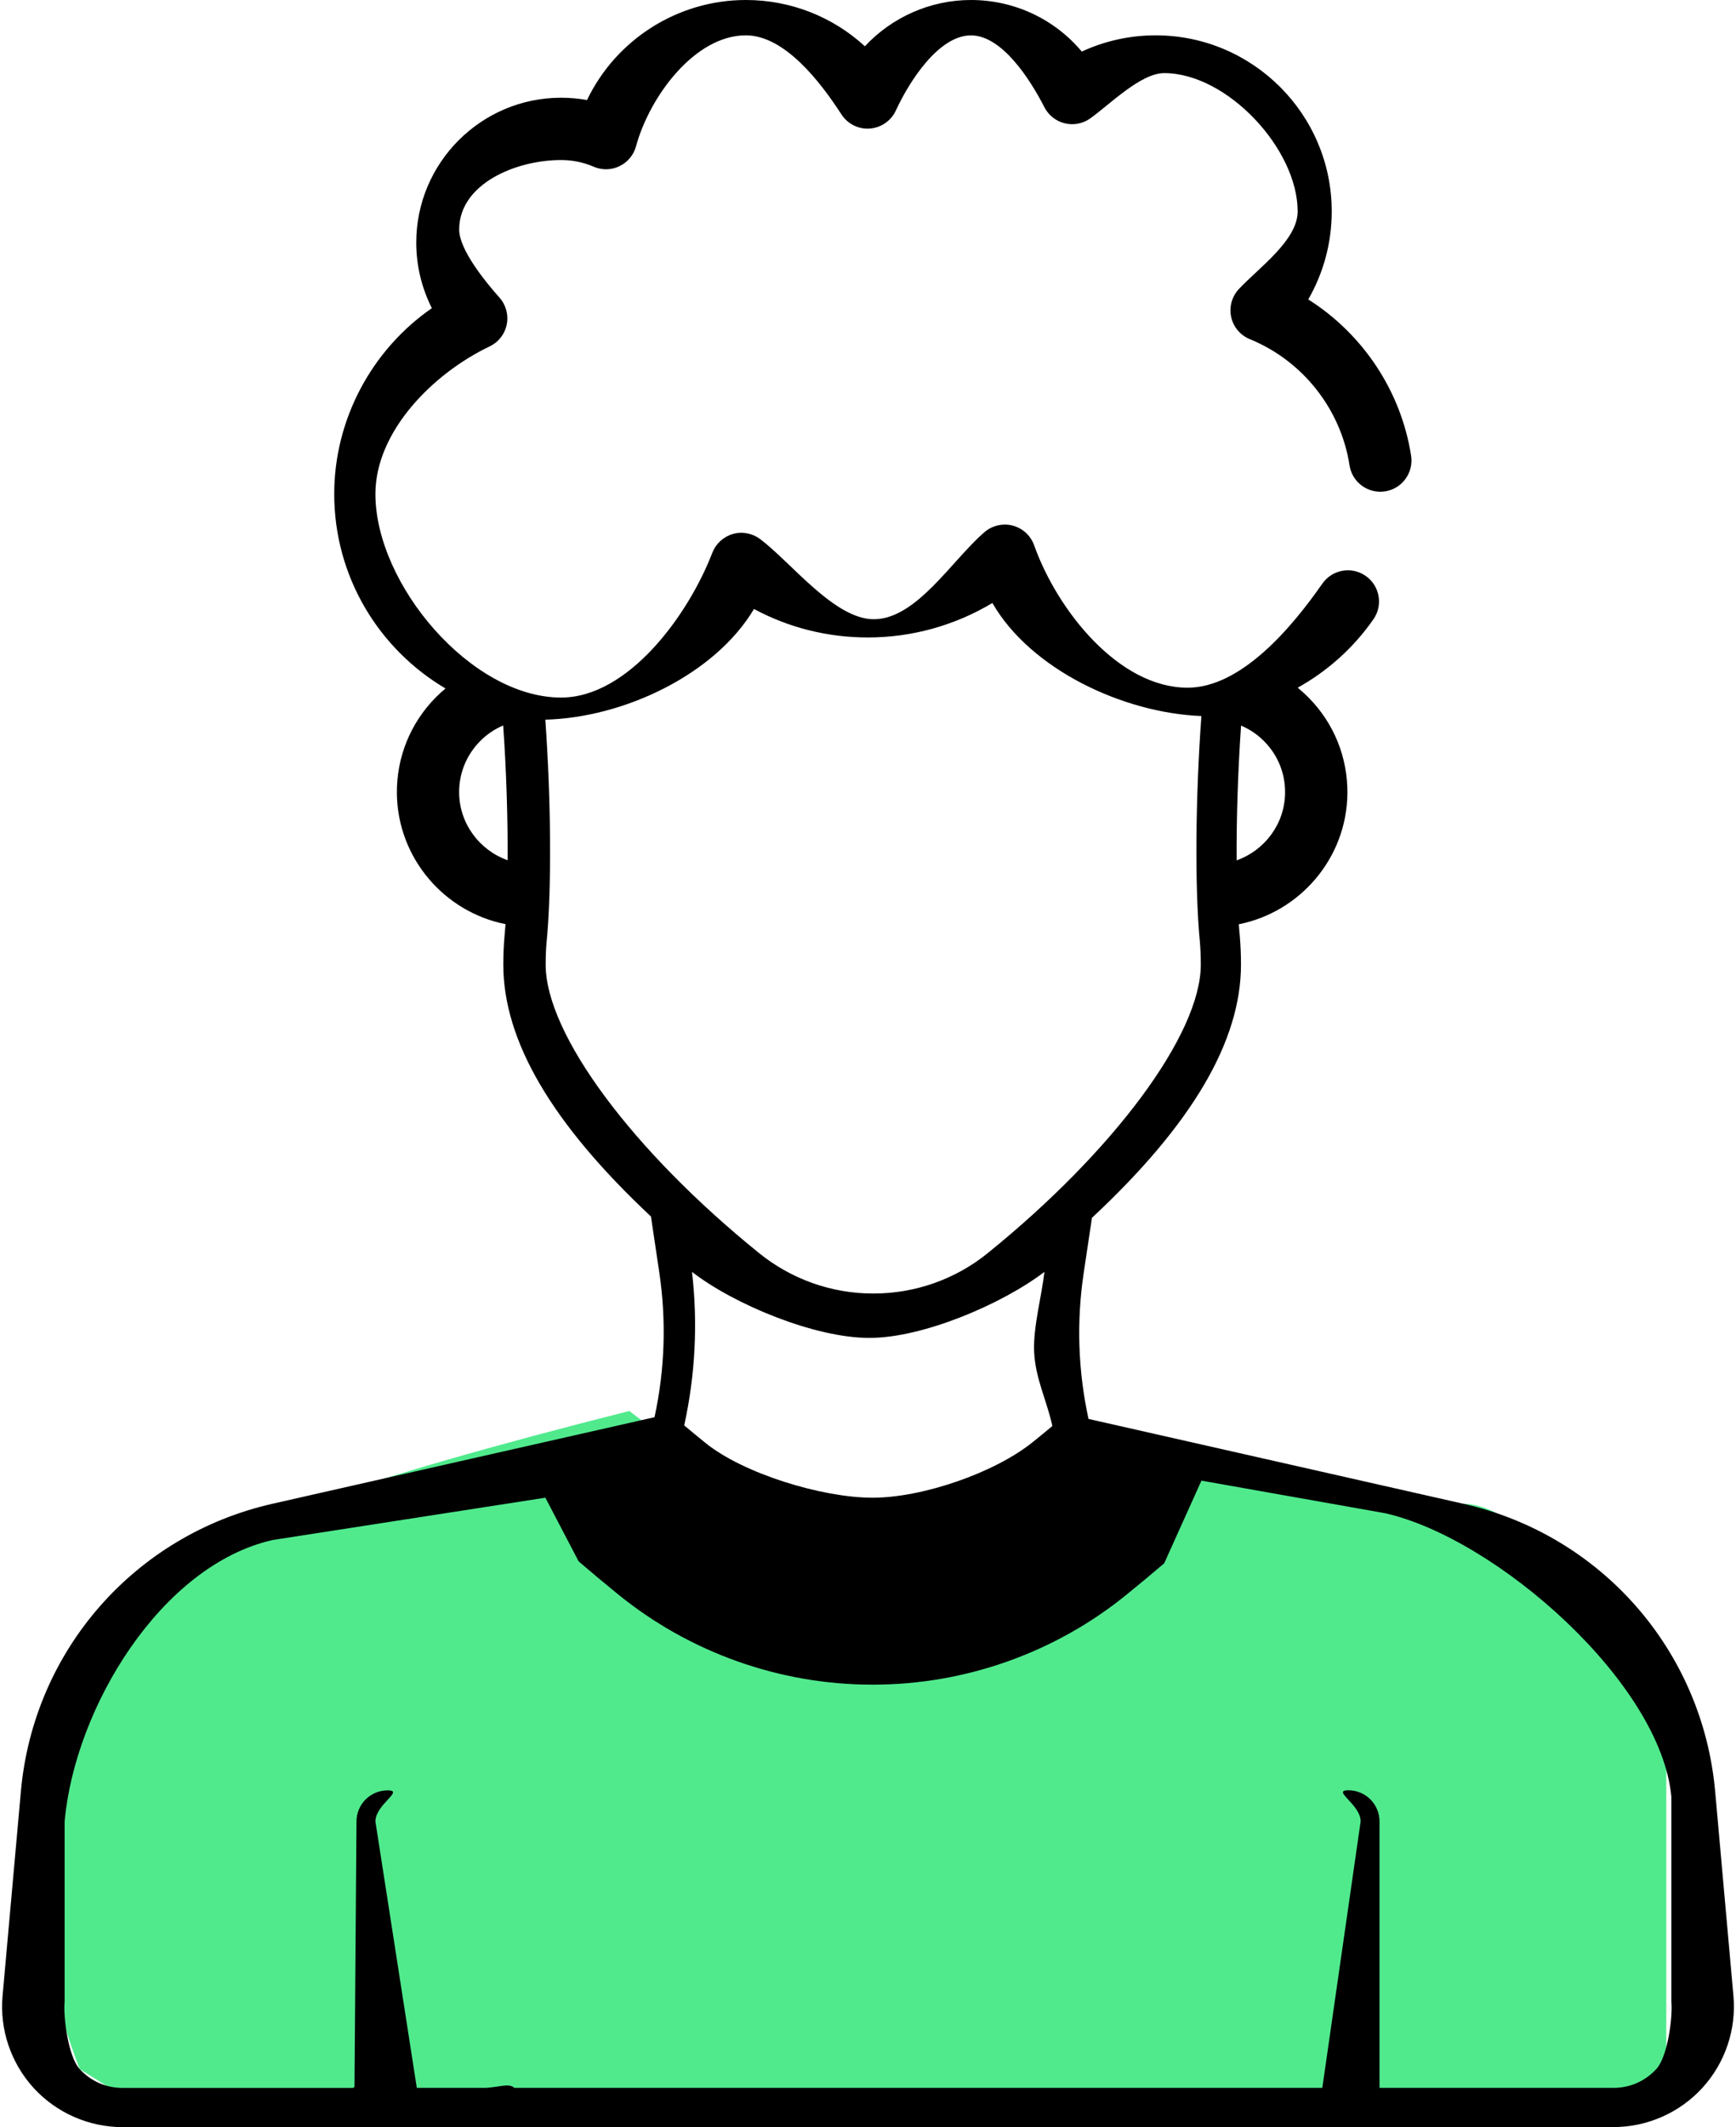 <svg xmlns="http://www.w3.org/2000/svg" width="40" height="49" viewBox="0 0 40 49">
    <g fill="none" fill-rule="evenodd">
        <g>
            <g>
                <path fill="#50EA8D" d="M14.5 32.5c-6.304 1.591-9.814 2.83-10.53 3.718C2.9 37.548.938 41.285.938 43.298c0 1.341.3 2.794.897 4.358l2.137 1.34 34.422-.64v-7.608c0-2.411-3.084-6.111-4.675-6.111-1.061 0-4.218-.597-9.47-1.792-1.71 1.826-3.126 2.72-4.248 2.68-1.122-.04-2.956-1.049-5.5-3.025z" transform="translate(-246 -3383) translate(246 3383)"/>
                <path fill="#000" fill-rule="nonzero" d="M39.941 45.973l-.421-4.708c-.29-3.245-2.622-5.909-5.802-6.628l-8.637-1.954c-.241-1.107-.28-2.236-.111-3.362l.19-1.27c2.307-2.152 3.434-4.07 3.434-5.832 0-.224-.009-.442-.027-.658-.009-.086-.016-.177-.023-.272 1.407-.28 2.484-1.52 2.502-3.005.01-.835-.308-1.623-.895-2.217-.08-.081-.164-.157-.25-.227.684-.381 1.285-.915 1.745-1.577.227-.325.146-.772-.18-.999-.325-.226-.772-.145-.998.18-.705 1.013-1.872 2.396-3.104 2.396-1.589 0-3.003-1.784-3.536-3.28-.079-.222-.263-.392-.491-.453-.228-.06-.472-.005-.652.149-.747.64-1.567 2.007-2.552 2.007-.905 0-1.897-1.302-2.618-1.846-.18-.135-.413-.179-.63-.117-.216.062-.39.222-.472.432-.555 1.442-1.94 3.335-3.485 3.335-2.076 0-4.278-2.613-4.278-4.688 0-1.443 1.328-2.778 2.632-3.4.203-.097.35-.284.394-.506.045-.22-.018-.45-.168-.619-.311-.349-.928-1.098-.928-1.566 0-1.049 1.299-1.602 2.348-1.602.261 0 .514.052.751.154.191.083.409.078.596-.013.187-.09.326-.258.38-.458.309-1.138 1.35-2.555 2.53-2.555.893 0 1.717 1.07 2.202 1.82.143.22.392.347.655.327.26-.019.49-.178.6-.416.31-.674.989-1.73 1.73-1.73.717 0 1.366 1.017 1.693 1.656.095.185.266.32.468.369.202.05.416.009.585-.111.444-.314 1.162-1.045 1.707-1.045 1.445 0 3.075 1.741 3.075 3.186 0 .666-.9 1.301-1.355 1.788-.161.172-.227.413-.177.643.05.231.212.422.43.511 1.217.497 2.097 1.61 2.297 2.906.06.392.427.66.819.6.391-.06.66-.427.6-.819-.23-1.49-1.112-2.807-2.37-3.602.352-.611.541-1.307.541-2.027 0-2.236-1.82-4.056-4.056-4.056-.595 0-1.173.128-1.703.374C24.301.442 23.374 0 22.372 0c-.94 0-1.822.399-2.444 1.066C19.188.386 18.218 0 17.185 0c-1.578 0-2.995.918-3.659 2.304-.196-.035-.396-.053-.598-.053-1.84 0-3.337 1.497-3.337 3.337 0 .53.125 1.046.36 1.51-1.388.96-2.25 2.565-2.25 4.28 0 1.906 1.03 3.575 2.564 4.48-.078.065-.153.134-.225.206-.587.595-.905 1.383-.895 2.218.018 1.485 1.095 2.726 2.503 3.004-.007.1-.015.197-.024.287-.018.203-.027.42-.027.646 0 1.753 1.118 3.662 3.402 5.801l.19 1.276c.168 1.121.131 2.245-.108 3.347l-8.8 1.993c-3.18.72-5.51 3.383-5.8 6.628l-.422 4.71c-.07.773.192 1.545.716 2.119.525.573 1.272.902 2.05.902h8.36c.397 0 .718-.321.718-.717 0-.397-.367-.186-.764-.186H9.604l-.954-6.137c0-.396.678-.717.282-.717-.397 0-.718.32-.718.717l-.046 6.137H2.824c-.38 0-.732-.154-.99-.436-.256-.28-.38-1.176-.345-1.555v-4.146c.234-2.622 2.223-5.901 4.792-6.483l6.285-.975.767 1.467c.291.25.598.507.91.76 1.648 1.34 3.726 2.079 5.851 2.079h.023c2.122 0 4.196-.736 5.838-2.071.298-.241.59-.485.87-.724l.858-1.904 4.23.75c2.57.58 6.364 3.915 6.598 6.538V46.1c.034.379-.089 1.275-.345 1.555-.258.282-.61.436-.99.436h-5.39v-6.137c0-.396-.321-.718-.718-.718-.396 0 .283.322.283.718l-.883 6.137H8.773c-.396 0-.671-.21-.671.186s.32.717.717.717h28.357c.777 0 1.524-.329 2.049-.903.524-.573.785-1.345.716-2.119zM23.808 33.207c-.881.717-2.555 1.29-3.694 1.29h-.02c-1.138 0-2.962-.548-3.846-1.267-.164-.133-.326-.266-.483-.398.256-1.165.316-2.35.18-3.536.979.758 2.837 1.52 4.075 1.52h.022c1.225 0 3.052-.779 4.023-1.52-.065.57-.262 1.273-.237 1.84.028.618.286 1.1.42 1.71-.143.12-.29.24-.44.361zm4.686-13.39c-.006-.964.03-2.07.102-3.104.197.083.379.206.534.363.316.32.486.742.48 1.191-.008.715-.475 1.323-1.116 1.55zM11.06 17.073c.155-.157.337-.28.534-.363.073 1.033.108 2.139.102 3.104-.64-.226-1.108-.834-1.117-1.55-.005-.448.166-.871.481-1.19zm1.534 4.633c.119-1.216.104-3.27-.029-5.13 1.795-.044 3.903-1.03 4.808-2.549.803.432 1.697.656 2.626.656 1.015 0 2.006-.278 2.867-.794.882 1.533 3.017 2.534 4.816 2.604-.138 1.879-.155 3.975-.035 5.2.014.166.021.343.021.526 0 1.606-2.01 4.299-4.906 6.642-.74.602-1.673.933-2.63.933h-.008c-.957.003-1.896-.33-2.64-.936-2.894-2.34-4.911-5.033-4.911-6.64 0-.183.007-.358.02-.512z" transform="translate(-246 -3383) translate(246 3383)"/>
            </g>
        </g>
    </g>
</svg>
